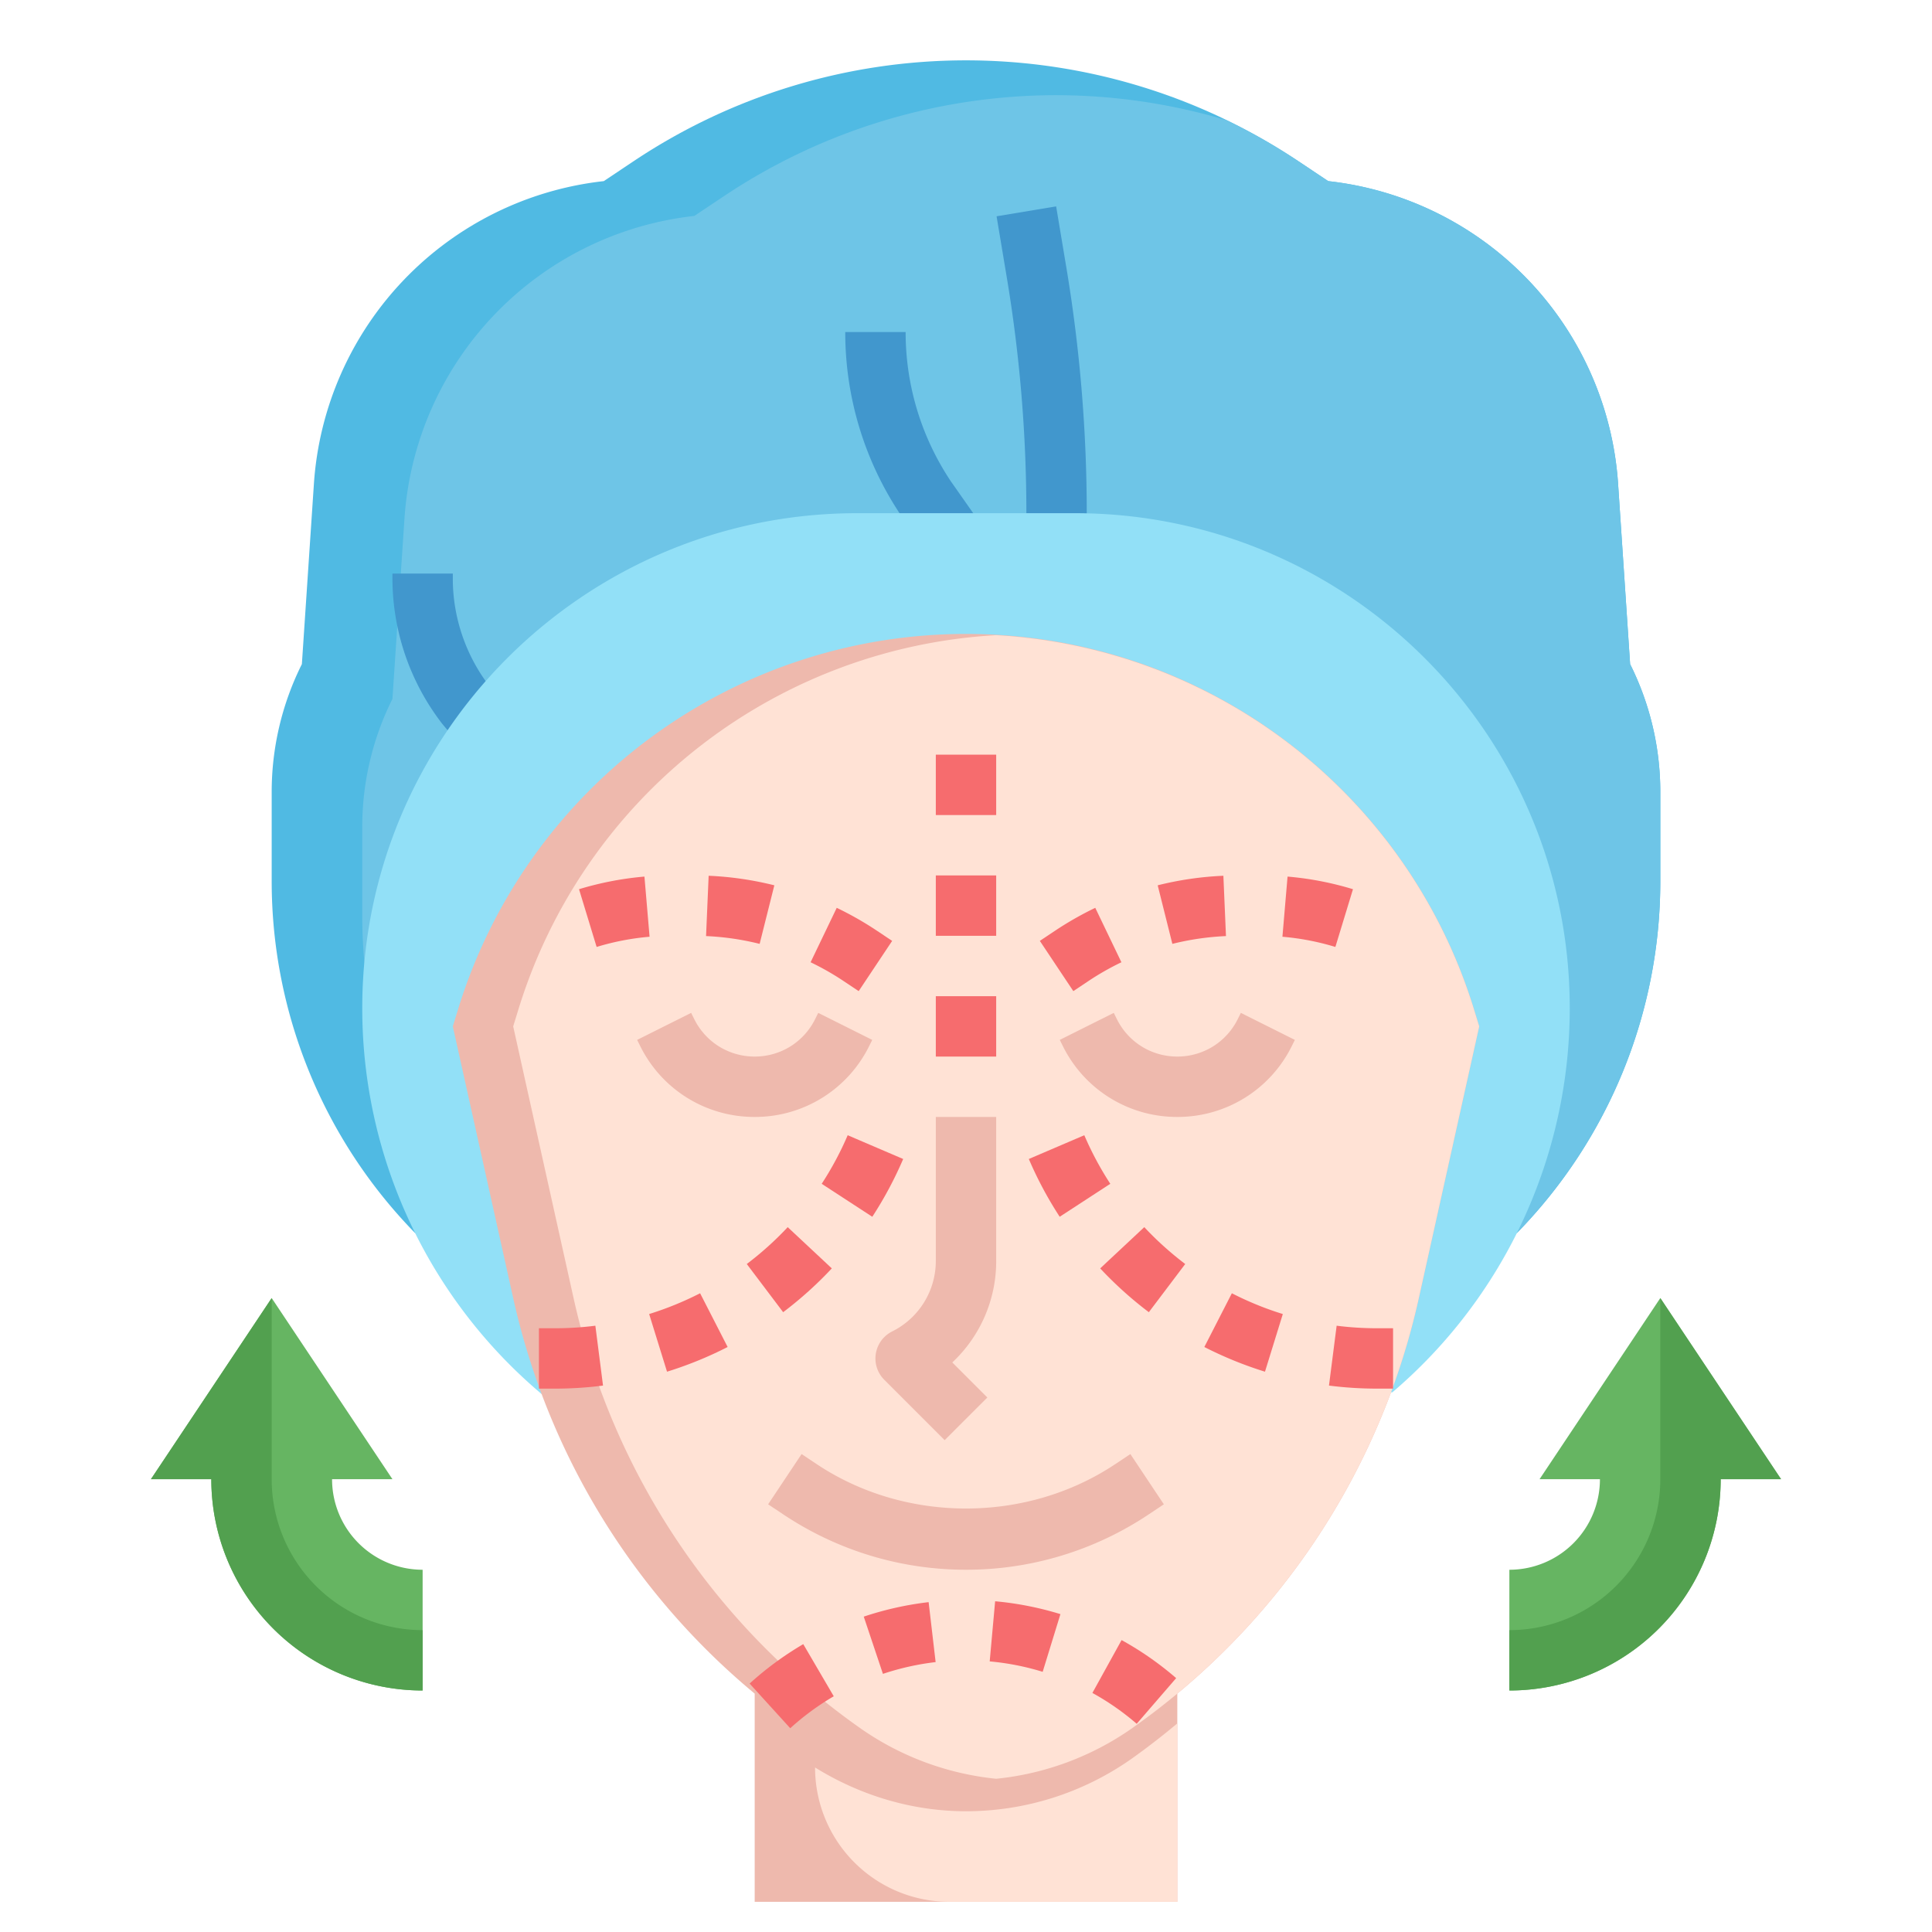 <svg xmlns="http://www.w3.org/2000/svg" xmlns:xlink="http://www.w3.org/1999/xlink" width="512" height="512" x="0" y="0" viewBox="0 0 64 64" style="enable-background:new 0 0 512 512" xml:space="preserve" class=""><g><path fill="#eeb9ad" d="M25 56.103h14V63H25z" opacity="1" data-original="#eeb9ad"></path><path fill="#50bae3" d="M50.248 40.847A16.673 16.673 0 0 0 55 29.19v-2.954A9.465 9.465 0 0 0 54 22l-.398-5.965A10.82 10.82 0 0 0 44 6l-1.006-.671a19.814 19.814 0 0 0-21.988 0L20 6a10.82 10.82 0 0 0-9.602 10.035L10 22a9.468 9.468 0 0 0-1 4.236v2.954c0 4.379 1.721 8.558 4.752 11.658" opacity="1" data-original="#50bae3" class=""></path><path fill="#6ec5e7" d="M50.248 40.847A16.673 16.673 0 0 0 55 29.19v-2.954c0-1.47-.342-2.921-1-4.236l-.398-5.965A10.82 10.82 0 0 0 44 6l-1.006-.671a19.873 19.873 0 0 0-2.372-1.349A19.756 19.756 0 0 0 35 3.153a19.814 19.814 0 0 0-10.994 3.329L23 7.153a10.82 10.82 0 0 0-9.602 10.035L13 23.153a9.468 9.468 0 0 0-1 4.236v2.954c0 3.858 1.339 7.559 3.729 10.505z" opacity="1" data-original="#6ec5e7" class=""></path><path fill="#4197cd" d="M36 17.814h-2V17c0-2.6-.217-5.218-.644-7.781l-.343-2.054 1.973-.329.343 2.054c.445 2.672.671 5.4.671 8.11zM30.778 18.4l-.946-1.349A10.878 10.878 0 0 1 28 11h2c0 1.765.518 3.473 1.496 4.941l.903 1.287zM14.982 24.372l-.312-.369A7.888 7.888 0 0 1 13 19.171V19h2v.171c0 1.288.435 2.556 1.223 3.573l.285.335z" opacity="1" data-original="#4197cd"></path><path fill="#92e0f7" d="M46.123 46.123A16.714 16.714 0 0 0 52 33.398C52 24.341 44.659 17 35.602 17h-7.205C19.341 17 12 24.341 12 33.398c0 4.95 2.192 9.62 5.942 12.781" opacity="1" data-original="#92e0f7"></path><path fill="#eeb9ad" d="M32 21c7.727 0 14.551 5.04 16.823 12.425L49 34l-2.003 9.013a23.69 23.69 0 0 1-9.539 14.267 9.523 9.523 0 0 1-10.916 0 23.686 23.686 0 0 1-9.539-14.267L15 34l.177-.575A17.601 17.601 0 0 1 32 21z" opacity="1" data-original="#eeb9ad"></path><path fill="#ffe2d5" d="M28.542 57.28A9.503 9.503 0 0 0 33 58.924a9.496 9.496 0 0 0 4.458-1.644 23.686 23.686 0 0 0 9.539-14.267L49 34l-.177-.575A17.593 17.593 0 0 0 33 21.041a17.593 17.593 0 0 0-15.823 12.384L17 34l2.003 9.013a23.686 23.686 0 0 0 9.539 14.267z" opacity="1" data-original="#ffe2d5"></path><path fill="#eeb9ad" d="M39 37a4.212 4.212 0 0 1-3.789-2.342l-.105-.21 1.789-.895.105.211c.381.762 1.147 1.236 2 1.236s1.619-.474 2-1.236l.105-.211 1.789.895-.105.211A4.213 4.213 0 0 1 39 37zM25 37a4.212 4.212 0 0 1-3.789-2.342l-.105-.21 1.789-.895.105.211c.381.762 1.147 1.236 2 1.236s1.619-.474 2-1.236l.105-.211 1.789.895-.105.211A4.213 4.213 0 0 1 25 37zM31.293 47.707l-2-2c-.228-.227-.332-.55-.28-.867s.253-.59.54-.734A2.606 2.606 0 0 0 31 41.764V37h2v4.765a4.59 4.59 0 0 1-1.454 3.368l1.161 1.161zM32 52c-2.161 0-4.254-.634-6.052-1.833l-.503-.335 1.109-1.664.503.335c2.938 1.958 6.947 1.958 9.885 0l.503-.335 1.109 1.664-.503.335A10.869 10.869 0 0 1 32 52z" opacity="1" data-original="#eeb9ad"></path><path fill="#f66c6e" d="M46.147 46h-.531c-.532 0-1.068-.034-1.592-.101l.254-1.983c.44.056.89.084 1.338.084h.531zm-4.243-.561a12.648 12.648 0 0 1-2.009-.818l.912-1.78c.54.277 1.108.509 1.688.688zm-3.847-1.971a12.602 12.602 0 0 1-1.612-1.451l1.461-1.366c.415.444.871.854 1.356 1.221zm-2.953-3.161a12.56 12.56 0 0 1-1.023-1.914l1.838-.787c.239.558.529 1.099.861 1.609zM18.384 46h-.531v-2h.531c.448 0 .898-.028 1.338-.084l.254 1.983c-.524.067-1.06.101-1.592.101zm3.712-.561-.592-1.91a10.67 10.67 0 0 0 1.688-.688l.912 1.78c-.642.329-1.318.604-2.008.818zm3.847-1.971-1.205-1.596c.485-.367.941-.777 1.356-1.221l1.461 1.366a12.61 12.61 0 0 1-1.612 1.451zm2.953-3.161-1.676-1.092c.332-.51.622-1.051.861-1.609l1.838.787a12.6 12.6 0 0 1-1.023 1.914zM26.178 57.25l-1.346-1.48a10.677 10.677 0 0 1 1.777-1.306l1.01 1.727a8.618 8.618 0 0 0-1.441 1.059zm11.477-.147a8.57 8.57 0 0 0-1.468-1.022l.967-1.751c.643.354 1.251.778 1.808 1.26zm-8.407-1.654-.635-1.896c.696-.233 1.42-.395 2.149-.48l.232 1.986a8.712 8.712 0 0 0-1.746.39zm5.292-.068a8.6 8.6 0 0 0-1.755-.345l.18-1.992c.732.066 1.461.21 2.163.426z" opacity="1" data-original="#f66c6e"></path><path fill="#ffe2d5" d="M37.458 58.28A9.523 9.523 0 0 1 32 60c-1.774 0-3.498-.519-5-1.45A4.45 4.45 0 0 0 31.45 63H39v-5.911a23.59 23.59 0 0 1-1.542 1.191z" opacity="1" data-original="#ffe2d5"></path><path fill="#f66c6e" d="m35.555 32.832-1.109-1.664.504-.336a10.98 10.98 0 0 1 1.332-.759l.866 1.803c-.377.181-.744.39-1.089.62zm8.681-1.463a8.457 8.457 0 0 0-1.754-.338l.17-1.993c.733.062 1.462.203 2.167.418zm-5.4-.102-.486-1.94a10.87 10.87 0 0 1 2.176-.316l.086 1.998a8.954 8.954 0 0 0-1.776.258zM28.445 32.832l-.504-.336a8.896 8.896 0 0 0-1.089-.62l.866-1.803c.461.222.91.477 1.332.759l.504.336zm-8.681-1.463-.583-1.913a10.534 10.534 0 0 1 2.167-.418l.17 1.993a8.445 8.445 0 0 0-1.754.338zm5.4-.102a8.882 8.882 0 0 0-1.775-.258l.086-1.998c.732.031 1.464.138 2.176.316zM33 35h-2v-2h2zm0-4h-2v-2h2zm0-4h-2v-2h2z" opacity="1" data-original="#f66c6e"></path><path fill="#66b562" d="m51 49 4-6 4 6h-2a7 7 0 0 1-7 7v-4a3 3 0 0 0 3-3z" opacity="1" data-original="#66b562"></path><path fill="#52a04f" d="M55 43v6a5 5 0 0 1-5 5v2a7 7 0 0 0 7-7h2z" opacity="1" data-original="#52a04f"></path><path fill="#66b562" d="m13 49-4-6-4 6h2a7 7 0 0 0 7 7v-4a3 3 0 0 1-3-3z" opacity="1" data-original="#66b562"></path><path fill="#52a04f" d="M9 43v6a5 5 0 0 0 5 5v2a7 7 0 0 1-7-7H5z" opacity="1" data-original="#52a04f"></path></g></svg>